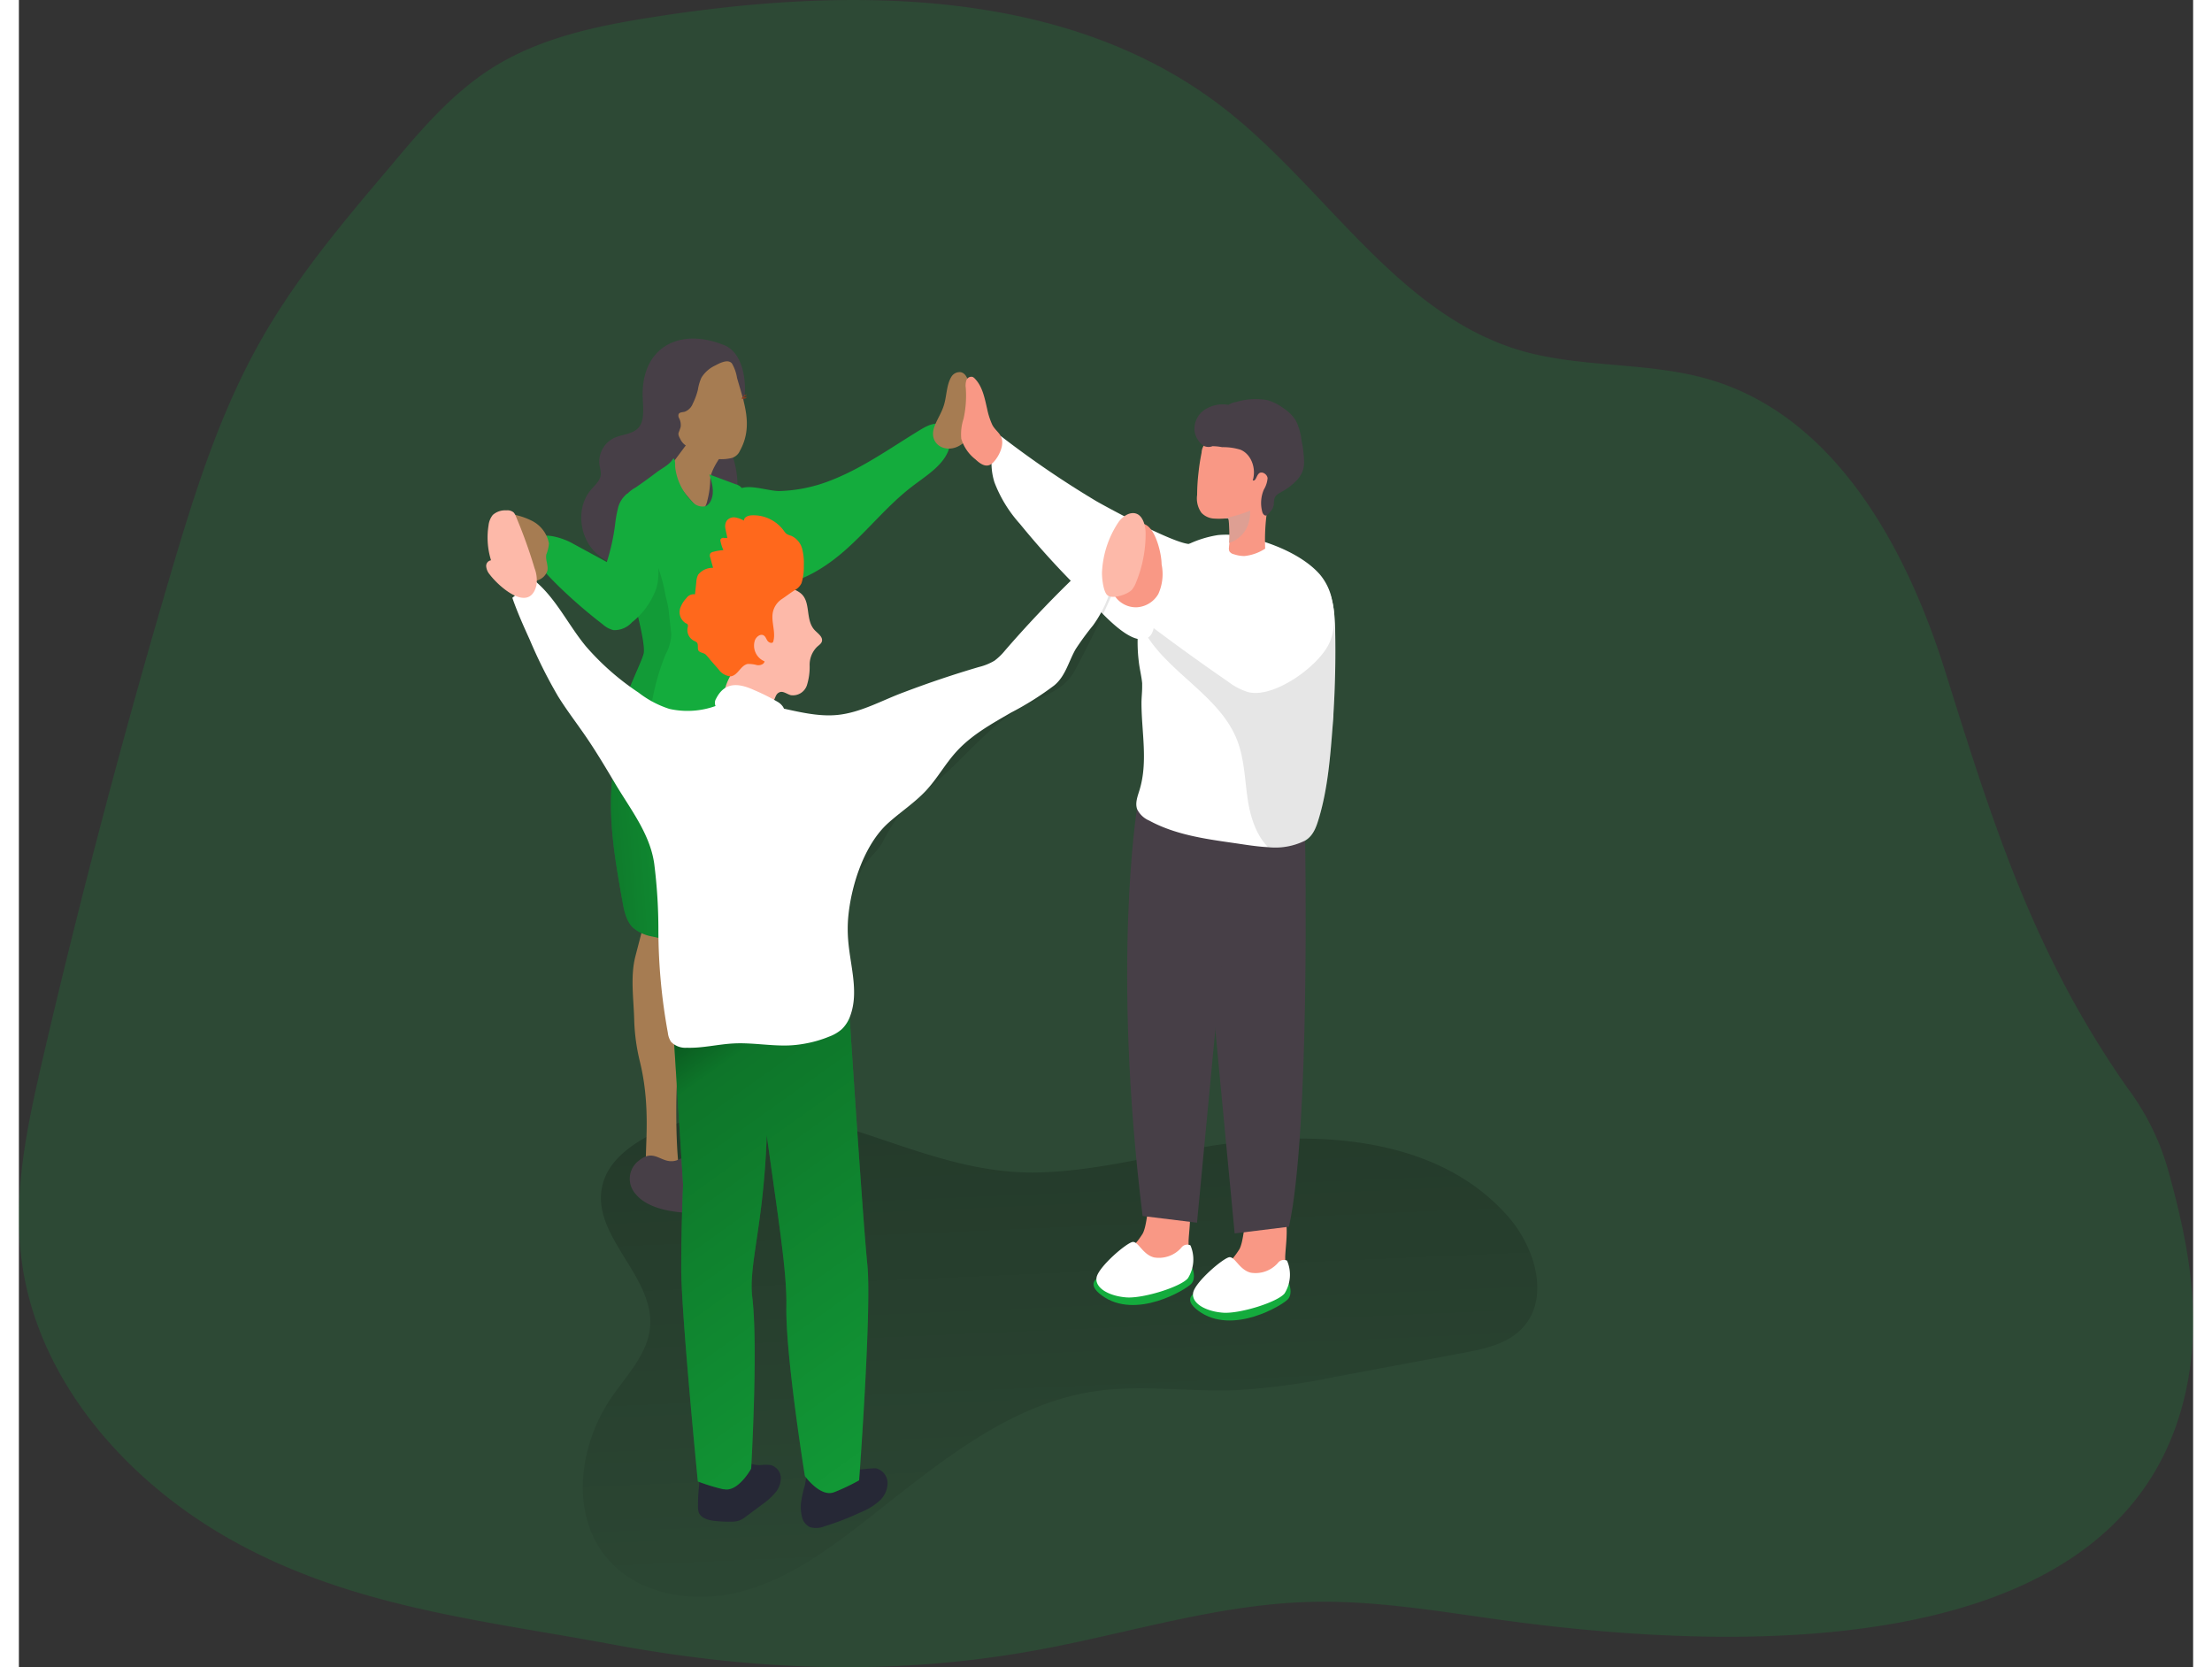 <svg id="Layer_1" data-name="Layer 1" xmlns="http://www.w3.org/2000/svg" xmlns:xlink="http://www.w3.org/1999/xlink" viewBox="0 0 383.64 294.17" width="406" height="306" class="illustration styles_illustrationTablet__1DWOa"><rect x="0" y="0" width="383.64" height="294.17" fill="#333333" stroke="none"/><defs><linearGradient id="linear-gradient" x1="200.38" y1="232.38" x2="209.39" y2="25.16" gradientTransform="matrix(1, 0, 0, -1, 0, 352)" gradientUnits="userSpaceOnUse"><stop offset="0.01"></stop><stop offset="0.08" stop-opacity="0.69"></stop><stop offset="0.21" stop-opacity="0.32"></stop><stop offset="1" stop-opacity="0"></stop></linearGradient><linearGradient id="linear-gradient-2" x1="114.3" y1="176.95" x2="158.99" y2="180.14" xlink:href="#linear-gradient"></linearGradient><linearGradient id="linear-gradient-3" x1="121.05" y1="153.26" x2="204.52" y2="36.4" xlink:href="#linear-gradient"></linearGradient></defs><title>9</title><path d="M25.84,223.61c-1.91,9.14-3.21,18.41-2,27.63,2.62,20.59,17.53,38.05,35.43,48.56,21.57,12.66,45,14.92,68.73,19.33,26.14,4.85,51.42,5.7,77.65.52,15.22-3,30.26-7.64,45.75-8,11.75-.3,23.4,1.83,35,3.38,39.42,5.26,110.59,8.35,119.72-42.55,2.29-12.78-.15-25-3.6-37.31a44,44,0,0,0-7.1-14.22c-16.51-23.57-23.61-46.2-32.14-73.45-6.85-21.91-19.42-44.91-41.41-51.48-10.9-3.26-22.77-2-33.68-5.22C266.4,84.27,253.87,61.94,235.88,48,208.44,26.78,170.29,26.6,136,31.9c-10.13,1.56-20.48,3.62-29.14,9.1-7.1,4.49-12.63,11-18,17.43C80.67,68.08,72.47,77.8,66.22,88.77c-7.43,13-11.93,27.46-16.17,41.83Q37.6,172.81,27.61,215.68C27,218.31,26.39,221,25.84,223.61Z" transform="translate(-23.37 -29)" fill="#14AC3D" opacity="0.18" style="isolation: isolate;"></path><path d="M135.28,229c-4.05,2-8.1,5-9,9.39-1.86,8.7,9.17,15.78,8.47,24.65-.37,4.75-4,8.47-6.72,12.39-5.84,8.4-7.49,20.71-.87,28.51,5.36,6.32,14.76,8,22.83,6.09s15.08-6.77,21.64-11.84c12.8-9.9,25.66-21.38,41.67-23.72,8.23-1.21,16.61.16,24.92-.19A120.11,120.11,0,0,0,255.31,272l22.84-4.28c3.72-.7,7.68-1.52,10.34-4.21,5.13-5.19,2.53-14.23-2.25-19.74-12.78-14.75-35.35-15.63-54.58-12.23-9.52,1.69-19,4.14-28.63,4.34C178.69,236.33,160.47,216.81,135.28,229Z" transform="translate(-23.37 -29)" fill="url(#linear-gradient)"></path><path d="M227,238.07c-5-1.12-4,5.93-5.31,8.55a14,14,0,0,1-3.07,3.52,6.33,6.33,0,0,0-2.24,4,1.58,1.58,0,0,0,.18.85,1.67,1.67,0,0,0,1,.59,11.41,11.41,0,0,0,8.5-.84A6.61,6.61,0,0,0,229,252a9.47,9.47,0,0,0,.76-4C229.86,245.08,231.16,239,227,238.07Z" transform="translate(-23.37 -29)" fill="#f99885"></path><path d="M222.62,252.58s-14.14.61-8.16,5,14.94-1.09,15.81-2.1.16-2.75.16-2.75Z" transform="translate(-23.37 -29)" fill="#14AC3D"></path><path d="M229.65,254.53c-1.26,1.54-7.9,3.6-10.84,3.39s-5.58-1.58-5.29-3.48,5.48-6.33,6.45-6.31,1.76,2.27,3.72,2.74a5.25,5.25,0,0,0,4.79-1.72,1.29,1.29,0,0,1,1.61-.41A6.25,6.25,0,0,1,229.65,254.53Z" transform="translate(-23.37 -29)" fill="#fff"></path><path d="M244.06,240.86c-5-1.16-4,5.89-5.3,8.5a14,14,0,0,1-3.07,3.53,6.25,6.25,0,0,0-2.23,4,1.44,1.44,0,0,0,.17.84,1.61,1.61,0,0,0,1,.6,11.54,11.54,0,0,0,8.51-.84,6.71,6.71,0,0,0,2.92-2.71,9.31,9.31,0,0,0,.75-4C246.9,247.81,248.21,241.74,244.06,240.86Z" transform="translate(-23.37 -29)" fill="#f99885"></path><path d="M239.67,255.3s-14.15.59-8.16,5,14.94-1.07,15.81-2.09.16-2.75.16-2.75Z" transform="translate(-23.37 -29)" fill="#14AC3D"></path><path d="M246.7,257.22c-1.26,1.55-7.9,3.61-10.84,3.4s-5.58-1.58-5.3-3.48,5.49-6.33,6.46-6.32,1.76,2.27,3.72,2.74a5.24,5.24,0,0,0,4.78-1.72,1.32,1.32,0,0,1,1.61-.41A6.23,6.23,0,0,1,246.7,257.22Z" transform="translate(-23.37 -29)" fill="#fff"></path><path d="M231.25,176.71l6.64,69.92,9.58-1.18c3.79-17.06,2.86-68.11,2.86-68.11Z" transform="translate(-23.37 -29)" fill="#473f47"></path><path d="M237.89,174.82l-6.64,69.92-9.6-1.18c-5.48-44.25-1-71.79-1-71.79Z" transform="translate(-23.37 -29)" fill="#473f47"></path><path d="M255.32,155c0,.71-.08,1.42-.14,2.12-.41,5.36-.85,10.91-2.37,16.08-.48,1.62-1,3.25-2.49,4.12a11.84,11.84,0,0,1-6.52,1.16c-2.18-.11-4.39-.5-6.23-.76-5.06-.72-10.26-1.48-14.75-3.93a4.19,4.19,0,0,1-2.13-2c-.4-1.1.08-2.29.42-3.41,1.52-5,.34-10.25.34-15.35,0-.92.12-1.87.12-2.79v-.69c-.12-1.28-.46-2.55-.6-3.86a28.22,28.22,0,0,1,.06-7.23v-.06a4.48,4.48,0,0,1,.09-.64,29.72,29.72,0,0,1,2.5-8.08c1.1-2.22,3.1-3.16,5.34-4.27a19,19,0,0,1,6-2,15.18,15.18,0,0,1,4.46.24c4.51.86,10.46,3.19,13.54,6.75a9.94,9.94,0,0,1,2.06,4.21,26.69,26.69,0,0,1,.61,5.84Q255.77,147.71,255.32,155Z" transform="translate(-23.37 -29)" fill="#fff"></path><path d="M255.32,155c0,.71-.08,1.42-.14,2.12-.41,5.36-.85,10.91-2.37,16.08-.48,1.62-1,3.25-2.49,4.12a11.84,11.84,0,0,1-6.52,1.16c-2.09-2.1-3.1-5.23-3.57-8.22-.56-3.56-.59-7.26-1.89-10.62C235,151,224.34,147,221,138.41v-.07h0l16,3.25c2.33.47,9.58,3,11.36,1.09.92-1,1-3.1,1.92-4.29a16.08,16.08,0,0,1,4.26-3.62c.14-.09.28-.18.43-.26a26.69,26.69,0,0,1,.61,5.84Q255.77,147.71,255.32,155Z" transform="translate(-23.37 -29)" fill="#020202" opacity="0.1" style="isolation: isolate;"></path><path d="M195,111.25a11.16,11.16,0,0,0,.51,2.86,23.35,23.35,0,0,0,4.47,7.3,148.82,148.82,0,0,0,11.24,12.31c1.9,1.86,8.08,9.6,11.29,7.83,1.06-.58,1.19-2,1.31-3.22a18.42,18.42,0,0,1,2.51-7.29c.66-1.18,1.4-2.32,2.13-3.47.54-.86,1.94-1.91,2.08-2.88-.29,2-15.95-6.61-17.07-7.27a170.75,170.75,0,0,1-16.85-11.49A7.85,7.85,0,0,0,195,111.25Z" transform="translate(-23.37 -29)" fill="#fff"></path><path d="M231.27,116.33a34.92,34.92,0,0,1,.25-4c.12-1.16.31-2.33.54-3.48a2.33,2.33,0,0,1,.89-1.77,11,11,0,0,1,6-1.64,4.82,4.82,0,0,1,5.5,4,4.49,4.49,0,0,1,.06.73c.32,2.94-.45,5.87-.87,8.79a35.55,35.55,0,0,0-.36,6.84,8.16,8.16,0,0,1-3.69,1.31,5.94,5.94,0,0,1-1.82-.31,1.25,1.25,0,0,1-.81-.53,1.41,1.41,0,0,1-.06-.76c0-.24.06-.47.06-.72h0a21.39,21.39,0,0,0-.08-4,.39.39,0,0,0-.12-.3.42.42,0,0,0-.27,0h-.37a13.35,13.35,0,0,1-2,0,3.31,3.31,0,0,1-2.08-1A4.34,4.34,0,0,1,231.27,116.33Z" transform="translate(-23.37 -29)" fill="#f99885"></path><path d="M234,107.72a1.92,1.92,0,0,1-1.45,0,3,3,0,0,1-1.16-1.14,4.25,4.25,0,0,1-.49-1.06,4,4,0,0,1,1.5-4.08,5.72,5.72,0,0,1,4.39-1,3.22,3.22,0,0,1,1.31-.5,12,12,0,0,1,5.55-.34,8.69,8.69,0,0,1,2.91,1.47,7.18,7.18,0,0,1,2.12,2.13,10.27,10.27,0,0,1,1,3.46,20.09,20.09,0,0,1,.46,3.94,4.65,4.65,0,0,1-.32,1.69,5.06,5.06,0,0,1-1.11,1.59,10.3,10.3,0,0,1-2.32,1.78c-.6.33-1.29.67-1.49,1.32a4.88,4.88,0,0,0-.09.93,2.07,2.07,0,0,1-.52,1.23c-.2.22-.56.77-.86.82s-.56-.29-.65-.59a6,6,0,0,1,.27-4,4.59,4.59,0,0,0,.65-2c-.07-.71-1-1.27-1.5-.85s-.55,1.44-1.12,1.24c.65-2-.2-4.6-2.16-5.41a10.44,10.44,0,0,0-3.24-.45,9.31,9.31,0,0,0-1.58-.17Z" transform="translate(-23.37 -29)" fill="#473f47"></path><path d="M236.09,120.44a23.11,23.11,0,0,0,4.53-1.34c.13,4.72-3.71,5.69-3.71,5.69h0a21.39,21.39,0,0,0-.08-4,.39.39,0,0,0-.12-.3.42.42,0,0,0-.27,0h-.35Z" transform="translate(-23.37 -29)" fill="#de9f93"></path><path d="M132.14,197.78l.6-2.31,1.57-6a1.37,1.37,0,0,1,.37-.75c.23-.21,1,2.05,1.28,2a19.49,19.49,0,0,1,5.11.37c.45.09-1.38,25.69-1.55,28.2-.37,5.75-.06,17.14.78,17.07-1.68.14-5.12.32-5.85-.43-1.31-1.31.93-9.74-1.51-19.64a35.05,35.05,0,0,1-1-7.42C131.85,205.3,131.24,201.32,132.14,197.78Z" transform="translate(-23.37 -29)" fill="#a67c52"></path><path d="M139.46,233.73a5,5,0,0,1,1.06-.4,2,2,0,0,1,1.51.78l7.34,6.91c.23.21.47.49.36.78s-.34.32-.56.39c-4.43,1.27-13.76,1.51-17-2.54a4,4,0,0,1,.33-5.65l.3-.24C135.64,231.45,136.77,234.61,139.46,233.73Z" transform="translate(-23.37 -29)" fill="#473f47"></path><path d="M144.17,226.26a5.78,5.78,0,0,0,.47-1.08c.4-1.28.1-2.62.19-3.91a14,14,0,0,0,0-2.05c-.13-1.75-.36-3.51-.58-5.25a71.52,71.52,0,0,1-1.07-9c0-2.29,1.86-9.5,1.86-9.5l-1.86-9.38h9.39s1.2,7.86.87,8.73a18.94,18.94,0,0,0-1.2,5.56c0,3.38-.45,6.8-.71,10.16q-.43,5.52-.89,11l-.33,4a13.11,13.11,0,0,0,1,5.67c.31.82.63,1.82.07,2.48s-1.81.43-2.65,0a23.92,23.92,0,0,0-3.65-2,4.58,4.58,0,0,1-1.43-.58,2.65,2.65,0,0,1-.47-3C143.48,227.48,143.81,226.86,144.17,226.26Z" transform="translate(-23.37 -29)" fill="#efac88"></path><path d="M147.88,89.93c3.05,1.25,3.79,5.75,3.57,8.6-.27,3.57-3.26,7.14-2.23,10.72a15.61,15.61,0,0,1,.93,5.74c-.2,1.94-1.4,3.93-3.29,4.39a5.47,5.47,0,0,0-1.32.35,3.23,3.23,0,0,0-1.2,1.55,15,15,0,0,1-8.63,7.57,10.79,10.79,0,0,1-10.87-2.63c-2.67-2.89-3.08-7.78-.55-10.78.73-.86,1.7-1.66,1.77-2.78a7.17,7.17,0,0,0-.23-1.52,4.65,4.65,0,0,1,2.51-4.84c1.41-.67,3.21-.64,4.3-1.77s.92-3.27.82-5C132.93,90.35,139.85,86.62,147.88,89.93Z" transform="translate(-23.37 -29)" fill="#473f47"></path><path d="M128.05,166.49c-.73,7.16.55,14.47,1.83,21.6.3,1.68.67,3.48,1.91,4.65a7.24,7.24,0,0,0,3.39,1.51,37.36,37.36,0,0,0,24.22-2.53l-1.92-17.79c-.51-4.73-1.06-9.57-2.76-14.05-.31-.83-5.21-9.06-4.06-9.77-2.32,1.43-5,1.22-7.67,1.84a34.61,34.61,0,0,0-9,3.5,9.1,9.1,0,0,0-5.35,7.25A37.31,37.31,0,0,0,128.05,166.49Z" transform="translate(-23.37 -29)" fill="#14AC3D"></path><path d="M128.05,166.49c-.73,7.16.55,14.47,1.83,21.6.3,1.68.67,3.48,1.91,4.65a7.24,7.24,0,0,0,3.39,1.51,37.36,37.36,0,0,0,24.22-2.53l-1.92-17.79c-.51-4.73-1.06-9.57-2.76-14.05-.31-.83-5.21-9.06-4.06-9.77-2.32,1.43-5,1.22-7.67,1.84a34.61,34.61,0,0,0-9,3.5,9.1,9.1,0,0,0-5.35,7.25A37.31,37.31,0,0,0,128.05,166.49Z" transform="translate(-23.37 -29)" fill="url(#linear-gradient-2)"></path><path d="M147.73,108.82s-2.36,3-2.37,4.83a15.71,15.71,0,0,1-.5,3.61s-.37,2.21-1.59,1.35-5.51-6.61-5.51-6.61l4.68-6.29Z" transform="translate(-23.37 -29)" fill="#a67c52"></path><path d="M152.62,161.81s-1.24-4.33-2.83-9.49c.06,3.32-.33,8.3-1,9-.52.53-7.68,2.2-11.61,2.05-1.13,0-2.22-.09-3.17-.15-1.88-.1-3.2-.19-3.2-.19s-1.23-5.63-1-8.32,3.42-8.81,3.79-10.4c.32-1.39-1-6.55-1.32-7.8l-.08-.28a30.54,30.54,0,0,0-.32-3.44,40.69,40.69,0,0,1-1.1-5.68,32.77,32.77,0,0,0-.32-3.84c-.18-1-.52-2-.74-3a4.77,4.77,0,0,1,0-2.75,6,6,0,0,1,2.45-2.49c1.23-.84,2.44-1.72,3.63-2.62,1-.78,2.4-1.38,3.06-2.55.42.38.26,1.16.33,1.7a10.09,10.09,0,0,0,2.94,5.9,2.4,2.4,0,0,0,2.44.85,2,2,0,0,0,.91-1c.67-1.43.21-3.11-.28-4.6l4.66,1.74a2,2,0,0,1,1.51,1.71c.87,3.19,1.64,6.42,2.29,9.66a13.81,13.81,0,0,1,.37,5c-.62,3.74-1.78,7.36-2.13,11.15a10.15,10.15,0,0,0,.35,4.8c1.77,4.29,2.73,15,2.73,15Z" transform="translate(-23.37 -29)" fill="#14AC3D"></path><path d="M135.2,152.19a4,4,0,0,0-.09,1.81l-1,1.93a9.73,9.73,0,0,1,1.2,4.63,3.89,3.89,0,0,1-1.38,2.66c-1.88-.1-3.2-.19-3.2-.19s-1.23-5.63-1-8.32,3.42-8.81,3.79-10.4c.32-1.39-1-6.55-1.32-7.8.3-1.06.62-2.13.93-3.19l2-6.65a28,28,0,0,1,2.34,7.42,21.43,21.43,0,0,1,.56,2.62c.06.88.41,3.43.45,4.31a8,8,0,0,1-1,3.45A40.73,40.73,0,0,0,135.2,152.19Z" transform="translate(-23.37 -29)" fill="#020202" opacity="0.1" style="isolation: isolate;"></path><path d="M166.59,113.78c5.7-2.2,10.7-5.83,15.93-9,1.17-.7,2.6-1.39,3.82-.8a3.12,3.12,0,0,1,1.36,3.32c-.5,3.32-3.8,5.33-6.49,7.36-4.51,3.39-8,7.91-12.28,11.63s-9.69,6.7-15.29,6a3.86,3.86,0,0,1-2.07-.75,4,4,0,0,1-1-1.44c-1.29-2.82-3.71-13.09,0-14.85,1.8-.86,5.07.42,7,.39A26.61,26.61,0,0,0,166.59,113.78Z" transform="translate(-23.37 -29)" fill="#14AC3D"></path><path d="M148.93,92.91a.88.88,0,0,1,.27.24,7.4,7.4,0,0,1,.89,2.54c1.23,4.35,2.91,8.51.51,12.84a2.27,2.27,0,0,1-1.73,1.34,7.4,7.4,0,0,1-5.17-.82,25.51,25.51,0,0,1-2.62-1.43,2.71,2.71,0,0,1-.93-1c-.19-.41-.5-.81-.37-1.29a10.53,10.53,0,0,0,.36-1,2.61,2.61,0,0,0-.28-1.55.93.93,0,0,1-.09-.69c.16-.37.69-.34,1.08-.44a2.46,2.46,0,0,0,1.43-1.43,11.8,11.8,0,0,0,.9-2.45,8.39,8.39,0,0,1,.62-2.13,5.65,5.65,0,0,1,2.44-2.15C146.88,93.15,148.18,92.44,148.93,92.91Z" transform="translate(-23.37 -29)" fill="#a67c52"></path><path d="M150.88,99.25l.39-.34s.11.24.25.22a1.78,1.78,0,0,0,.36-.14s-.22.31-.37.34a3.21,3.21,0,0,1-.62,0Z" transform="translate(-23.37 -29)" fill="#8a3c1f"></path><path d="M151.22,98.94l.16-.3s.14.12.22.07a1.54,1.54,0,0,0,.19-.17s-.06.24-.15.3a1.42,1.42,0,0,1-.4.12Z" transform="translate(-23.37 -29)" fill="#8a3c1f"></path><path d="M187.4,165c-1,.92-2,1.82-3,2.65a36.9,36.9,0,0,0-5.13,4.37,33.79,33.79,0,0,0-3.49,5.57c-1,1.77-2.86,3.15-3.71,4.85a23.78,23.78,0,0,0-2.34,12.46c.35,4.47,1.92,9.09.37,13.31a6.12,6.12,0,0,1-1.49,2.37,7.16,7.16,0,0,1-2.23,1.31,46.1,46.1,0,0,1-5.36,1.78,5.82,5.82,0,0,1-2.72.17c-.52-.1-1.84-1-2.2-1a7.19,7.19,0,0,0,5.82-4.89c.63-2,.32-4.18.33-6.29a41.5,41.5,0,0,1,.89-7.28L165,184.17c.69-3.77,1.81-6.82,4.58-9.49,3.38-3.25,6.07-7.14,9.84-10.07,2.9-2.26,6.17-4,9.24-6,4.33-2.88,7.74-6.51,12.09-9.1,2.54-1.52,4.19-4.13,5.74-6.64l8.27-13.35a2,2,0,0,1,2,1.87,5.58,5.58,0,0,1-.68,2.89c-1.92,4.36-4.06,8.64-6.29,12.84-1.85,3.49-4.85,4.31-8.28,6.06C195.94,155.92,191.91,160.77,187.4,165Z" transform="translate(-23.37 -29)" fill="#020202" opacity="0.1" style="isolation: isolate;"></path><path d="M224.09,123.29a4.35,4.35,0,0,0-.56,5,11.35,11.35,0,0,0,3.71,3.87,74.31,74.31,0,0,0,21.94,11.16,7,7,0,0,0,3.33.46c4-.69,3.83-5.42,2.54-8.23-1.22-2.65-2.6-3.89-5.53-4.22-4.58-.53-8.76-.62-13.17-2.2A90.56,90.56,0,0,1,224.09,123.29Z" transform="translate(-23.37 -29)" fill="none"></path><path d="M129.05,118.79a21.53,21.53,0,0,0-.48,2.78,37.22,37.22,0,0,1-1.46,6.6l-6.25-3.4c-1.51-.81-5.68-2.33-6.86-.1s3.17,6.31,4.53,7.69a89.79,89.79,0,0,0,7.88,6.82,4.31,4.31,0,0,0,1.87,1,4.15,4.15,0,0,0,3.27-1.38,13.27,13.27,0,0,0,4.3-6c.73-2.53.25-5.23-.27-7.81-.69-3.44-1.76-7.29-4.87-8.89A4.63,4.63,0,0,0,129.05,118.79Z" transform="translate(-23.37 -29)" fill="#14AC3D"></path><path d="M113.91,120.9a12.78,12.78,0,0,0-5.62-1.35,1,1,0,0,0-.65.1,1,1,0,0,0-.33.47,8.08,8.08,0,0,0,.33,7c.4.72.91,1.38,1.31,2.1a9,9,0,0,0,1,1.65,3.55,3.55,0,0,0,2.43,1.08,5.58,5.58,0,0,0,2.63-.6,2.61,2.61,0,0,0,1.62-1.67c.18-1-.39-1.87-.19-2.86a6.8,6.8,0,0,0,.46-1.93A5.64,5.64,0,0,0,113.91,120.9Z" transform="translate(-23.37 -29)" fill="#a67c52"></path><path d="M143.28,295.67l.06.2c.4,1,1.65,1.35,2.73,1.48a23.18,23.18,0,0,0,3,.14,4.22,4.22,0,0,0,1.41-.2,4.73,4.73,0,0,0,1.2-.72l2.91-2.16a12.4,12.4,0,0,0,2.22-2,4,4,0,0,0,1-2.74,2.42,2.42,0,0,0-1.75-2.16,7,7,0,0,0-1.83,0c-1.24.06-3-.46-3.46-1.72a2.61,2.61,0,0,0-.84-1.4,2.09,2.09,0,0,0-1.35-.16,9.92,9.92,0,0,0-3,.58,3.45,3.45,0,0,0-2.06,2.1,5.18,5.18,0,0,0-.12,1.36,26.9,26.9,0,0,1,0,2.84,28.54,28.54,0,0,0-.2,3.58A3.58,3.58,0,0,0,143.28,295.67Z" transform="translate(-23.37 -29)" fill="#262836"></path><path d="M171.54,296a47.86,47.86,0,0,1-6,2.3,3.85,3.85,0,0,1-2.59.15,2.6,2.6,0,0,1-1.38-1.72,7.73,7.73,0,0,1-.23-2.25,19.25,19.25,0,0,1,.73-3.45c.18-1,.32-2.09.47-3.14.21-1.5.41-3,.59-4.51l5.24,1.12c.55.12,1.07,2.23,1.4,2.68a2.78,2.78,0,0,0,2.1,1.11,22.33,22.33,0,0,1,2.71-.22,2.71,2.71,0,0,1,2.07,2.57,4.31,4.31,0,0,1-1.41,3.15,10.82,10.82,0,0,1-3,1.9Z" transform="translate(-23.37 -29)" fill="#262836"></path><path d="M171.63,290.19a35.75,35.75,0,0,1-4.28,2.05l-.14.05c-2.43.95-5.15-2.85-5.15-2.85s-3.42-21.18-3.27-29.95c.11-6-1.31-14.61-3.46-30.19-.55,15.92-3.24,22.9-2.55,28.61,1.05,8.67-.2,30.22-.2,30.22s-2.29,4.19-4.81,3.63h-.15a33.14,33.14,0,0,1-4.45-1.37s-2.93-29.66-2.93-37.5.33-14.82.33-14.82L139,213.26l6.54-9.49.53-.22.51-.5,7.24-5.31s0,1.24-.14,3.36l5.62,3,.55.41.54.13,9.42,1.68s2.47,38,3.27,45.78S171.63,290.19,171.63,290.19Z" transform="translate(-23.37 -29)" fill="#14AC3D"></path><path d="M171.63,290.19a35.75,35.75,0,0,1-4.28,2.05l-.14.05c-2.43.95-5.15-2.85-5.15-2.85s-3.42-21.18-3.27-29.95c.11-6-1.31-14.61-3.46-30.19-.55,15.92-3.24,22.9-2.55,28.61,1.05,8.67-.2,30.22-.2,30.22s-2.29,4.19-4.81,3.63h-.15a33.14,33.14,0,0,1-4.45-1.37s-2.93-29.66-2.93-37.5.33-14.82.33-14.82L139,213.26l6.54-9.49.53-.22.51-.5,7.24-5.31s0,1.24-.14,3.36l5.62,3,.55.41.54.13,9.42,1.68s2.47,38,3.27,45.78S171.63,290.19,171.63,290.19Z" transform="translate(-23.37 -29)" fill="url(#linear-gradient-3)"></path><path d="M163.81,140.21c.59.6,1.49,1.2,1.24,2-.14.42-.58.66-.92,1a4.48,4.48,0,0,0-1.23,3.24,10.69,10.69,0,0,1-.5,3.51,2.6,2.6,0,0,1-2.83,1.7c-.69-.19-1.37-.79-2-.51s-.67.84-.93,1.31a3.61,3.61,0,0,1-3.47,1.57,10.67,10.67,0,0,1-3.79-1.3,2.75,2.75,0,0,1-1.24-1,2,2,0,0,1-.14-1.35,10.66,10.66,0,0,1,2-3.72,15.79,15.79,0,0,0,2.51-7.37c.14-1.83,0-3.85,1.18-5.26,1.59-1.92,5.44-1.91,7.43-.5C163.28,135,162,138.32,163.81,140.21Z" transform="translate(-23.37 -29)" fill="#fdb9a9"></path><path d="M161.45,131.92a2.82,2.82,0,0,1-1,1.11c-.87.51-1.62,1.12-2.47,1.68a3.73,3.73,0,0,0-1.57,2.3c-.35,1.7.58,3.57.05,5.25-.21.34-.77.13-1-.2s-.34-.75-.68-.95c-.57-.33-1.28.23-1.53.84a3,3,0,0,0,1.69,3.74c-.08.53-.78.75-1.32.67a5.68,5.68,0,0,0-1.64-.21c-1.25.23-1.72,2-3,2.19a2.86,2.86,0,0,1-2.16-1.24l-1.51-1.73a7.76,7.76,0,0,0-.8-.92c-.34-.26-.91-.28-1.19-.6s0-1.07-.3-1.46a1.56,1.56,0,0,0-.52-.32,2.13,2.13,0,0,1-1.1-2.45.73.73,0,0,0,0-.36c-.05-.17-.24-.24-.4-.32a2.29,2.29,0,0,1-.85-2.86,4.87,4.87,0,0,1,1-1.54,1.55,1.55,0,0,1,1.52-.67l.23-2.18a3.36,3.36,0,0,1,.32-1.28,3.26,3.26,0,0,1,2.64-1.22l-.5-1.81a.88.88,0,0,1,0-.71.8.8,0,0,1,.53-.3,8.93,8.93,0,0,1,1.79-.3,7.2,7.2,0,0,1-.51-1.57.42.42,0,0,1,0-.31.52.52,0,0,1,.54-.29,1.89,1.89,0,0,0,.67,0s-.33-1.52-.35-1.66a1.84,1.84,0,0,1,.26-1.39,1.59,1.59,0,0,1,1.47-.55,4.53,4.53,0,0,1,1.54.56c0-.59.7-.89,1.3-.93a6.64,6.64,0,0,1,5.79,2.78,2.22,2.22,0,0,0,.37.44,2.51,2.51,0,0,0,.87.38,3.49,3.49,0,0,1,1.94,2.27,10.11,10.11,0,0,1,.3,3,9.63,9.63,0,0,1-.21,2.33A5.41,5.41,0,0,1,161.45,131.92Z" transform="translate(-23.37 -29)" fill="#ff681c"></path><path d="M153.17,150.79a35.53,35.53,0,0,1,4,2,2.92,2.92,0,0,1,1,.88,1.41,1.41,0,0,1,.14,1.39c-.36.63-1.19.4-1.82.18a24.35,24.35,0,0,0-9.12-1.26,1.17,1.17,0,0,1-1.1-.46,1.43,1.43,0,0,1,.12-1.24C148,149.11,150.6,149.62,153.17,150.79Z" transform="translate(-23.37 -29)" fill="#fff"></path><path d="M198.41,154.75c-3.45,2-6.91,3.91-9.57,6.82-2,2.17-3.41,4.79-5.41,6.93s-4.5,3.77-6.68,5.73c-4.25,3.83-6.55,11.07-7.05,16.68a24.28,24.28,0,0,0,0,4c.35,4.47,1.92,9.09.37,13.31a6.12,6.12,0,0,1-1.49,2.37,7.16,7.16,0,0,1-2.23,1.31,20.77,20.77,0,0,1-4.45,1.27,19.7,19.7,0,0,1-2.65.29c-3.26.12-6.5-.52-9.75-.35-2.77.14-5.51.85-8.28.76a3.52,3.52,0,0,1-2.78-1.05,3.65,3.65,0,0,1-.56-1.6,101.56,101.56,0,0,1-1.67-18,92.79,92.79,0,0,0-.73-11.78c-.73-5.36-4.32-9.8-7-14.36-1.58-2.65-3.16-5.31-4.9-7.87s-3.51-4.83-5.08-7.36a86.36,86.36,0,0,1-5-10c-1.1-2.42-2.19-4.85-3.06-7.37l3.79-3.14c3.87,3.12,6,7.84,9.18,11.69a45.64,45.64,0,0,0,9.31,8.18,17.6,17.6,0,0,0,5.43,2.87,14.62,14.62,0,0,0,8.18-.52c6.86-2.35,14.51,2.33,21.55,1.58,4.1-.43,7.84-2.6,11.65-4,4.35-1.65,8.77-3.14,13.23-4.45a9.89,9.89,0,0,0,2.76-1.12,10.45,10.45,0,0,0,1.85-1.79,197.79,197.79,0,0,1,13.88-14.49,1.71,1.71,0,0,1,.93-.55,1.68,1.68,0,0,1,1,.36l3.3,2a20.86,20.86,0,0,1-3.58,8.25,50.3,50.3,0,0,0-3.06,4.18c-1.27,2.22-1.78,4.76-3.8,6.42A53.44,53.44,0,0,1,198.41,154.75Z" transform="translate(-23.37 -29)" fill="#fff"></path><path d="M106.42,130.33a2.52,2.52,0,0,1-.59-1.38,1,1,0,0,1,.85-1.09,13.48,13.48,0,0,1-.44-6.15,3.56,3.56,0,0,1,.75-1.85,3.26,3.26,0,0,1,2.37-.81,1.76,1.76,0,0,1,1.29.35,1.9,1.9,0,0,1,.4.67,88.28,88.28,0,0,1,3.31,9.19,5.85,5.85,0,0,1,.32,3.07C113.41,137.23,108.09,132.56,106.42,130.33Z" transform="translate(-23.37 -29)" fill="#fdb9a9"></path><path d="M240.36,151.14a11,11,0,0,1-3.59-1.84q-7.87-5.42-15.48-11.22c-1.38-1.06-2.89-2.36-2.95-4.1-.06-1.91,1.76-3.45,3.65-3.76a11.88,11.88,0,0,1,5.59.87l11.49,3.75a3,3,0,0,0,1.64.2,3,3,0,0,0,1.51-1.27c1.65-2.11,3.8-4.18,6.48-4.31,6.5-.31,8.09,8.79,5.73,13.34C252.36,146.78,244.83,152.17,240.36,151.14Z" transform="translate(-23.37 -29)" fill="#fff"></path><path d="M187.88,95.53a1.71,1.71,0,0,1,1.69-.86c.89.19,1.27,1.23,1.45,2.12a22.34,22.34,0,0,1,0,8.47,3.91,3.91,0,0,1-.38,1.2,3.35,3.35,0,0,1-1.1,1.05c-2.53,1.65-5.7-.05-4.67-3.11.44-1.29,1.24-2.42,1.66-3.73C187.09,99.07,187,97,187.88,95.53Z" transform="translate(-23.37 -29)" fill="#a67c52"></path><path d="M194.23,101.2c-.44-1.91-.82-4-2.17-5.38a1.13,1.13,0,0,0-.43-.32.93.93,0,0,0-1.08.61,3,3,0,0,0-.1,1.35,18.76,18.76,0,0,1-.4,5.44,8.84,8.84,0,0,0-.4,3.5,7.21,7.21,0,0,0,2.49,3.64c.7.66,1.63,1.38,2.52,1a2,2,0,0,0,.63-.45c1-1,2.07-3.17,1.37-4.58-.37-.74-1.18-1.3-1.56-2.11A12.89,12.89,0,0,1,194.23,101.2Z" transform="translate(-23.37 -29)" fill="#f99885"></path><path d="M225,128.58a8.48,8.48,0,0,1-.58,5.23,4.69,4.69,0,0,1-3.77,2.34,4.47,4.47,0,0,1-3.91-2,5.75,5.75,0,0,1-.61-4.16,17.36,17.36,0,0,1,1.49-4c.79-1.69,2-5.75,4.58-4.4C224,122.51,225,126.72,225,128.58Z" transform="translate(-23.37 -29)" fill="#f99885"></path><path d="M217.42,121.09c.73-1,2-1.86,3.14-1.45s1.61,2.09,1.62,3.44a22.53,22.53,0,0,1-1.69,8.69,4.57,4.57,0,0,1-.73,1.29c-.71.79-3.31,1.7-4.28,1-.77-.58-1-3-1-3.95A17.3,17.3,0,0,1,217.42,121.09Z" transform="translate(-23.37 -29)" fill="#fdb9a9"></path></svg>